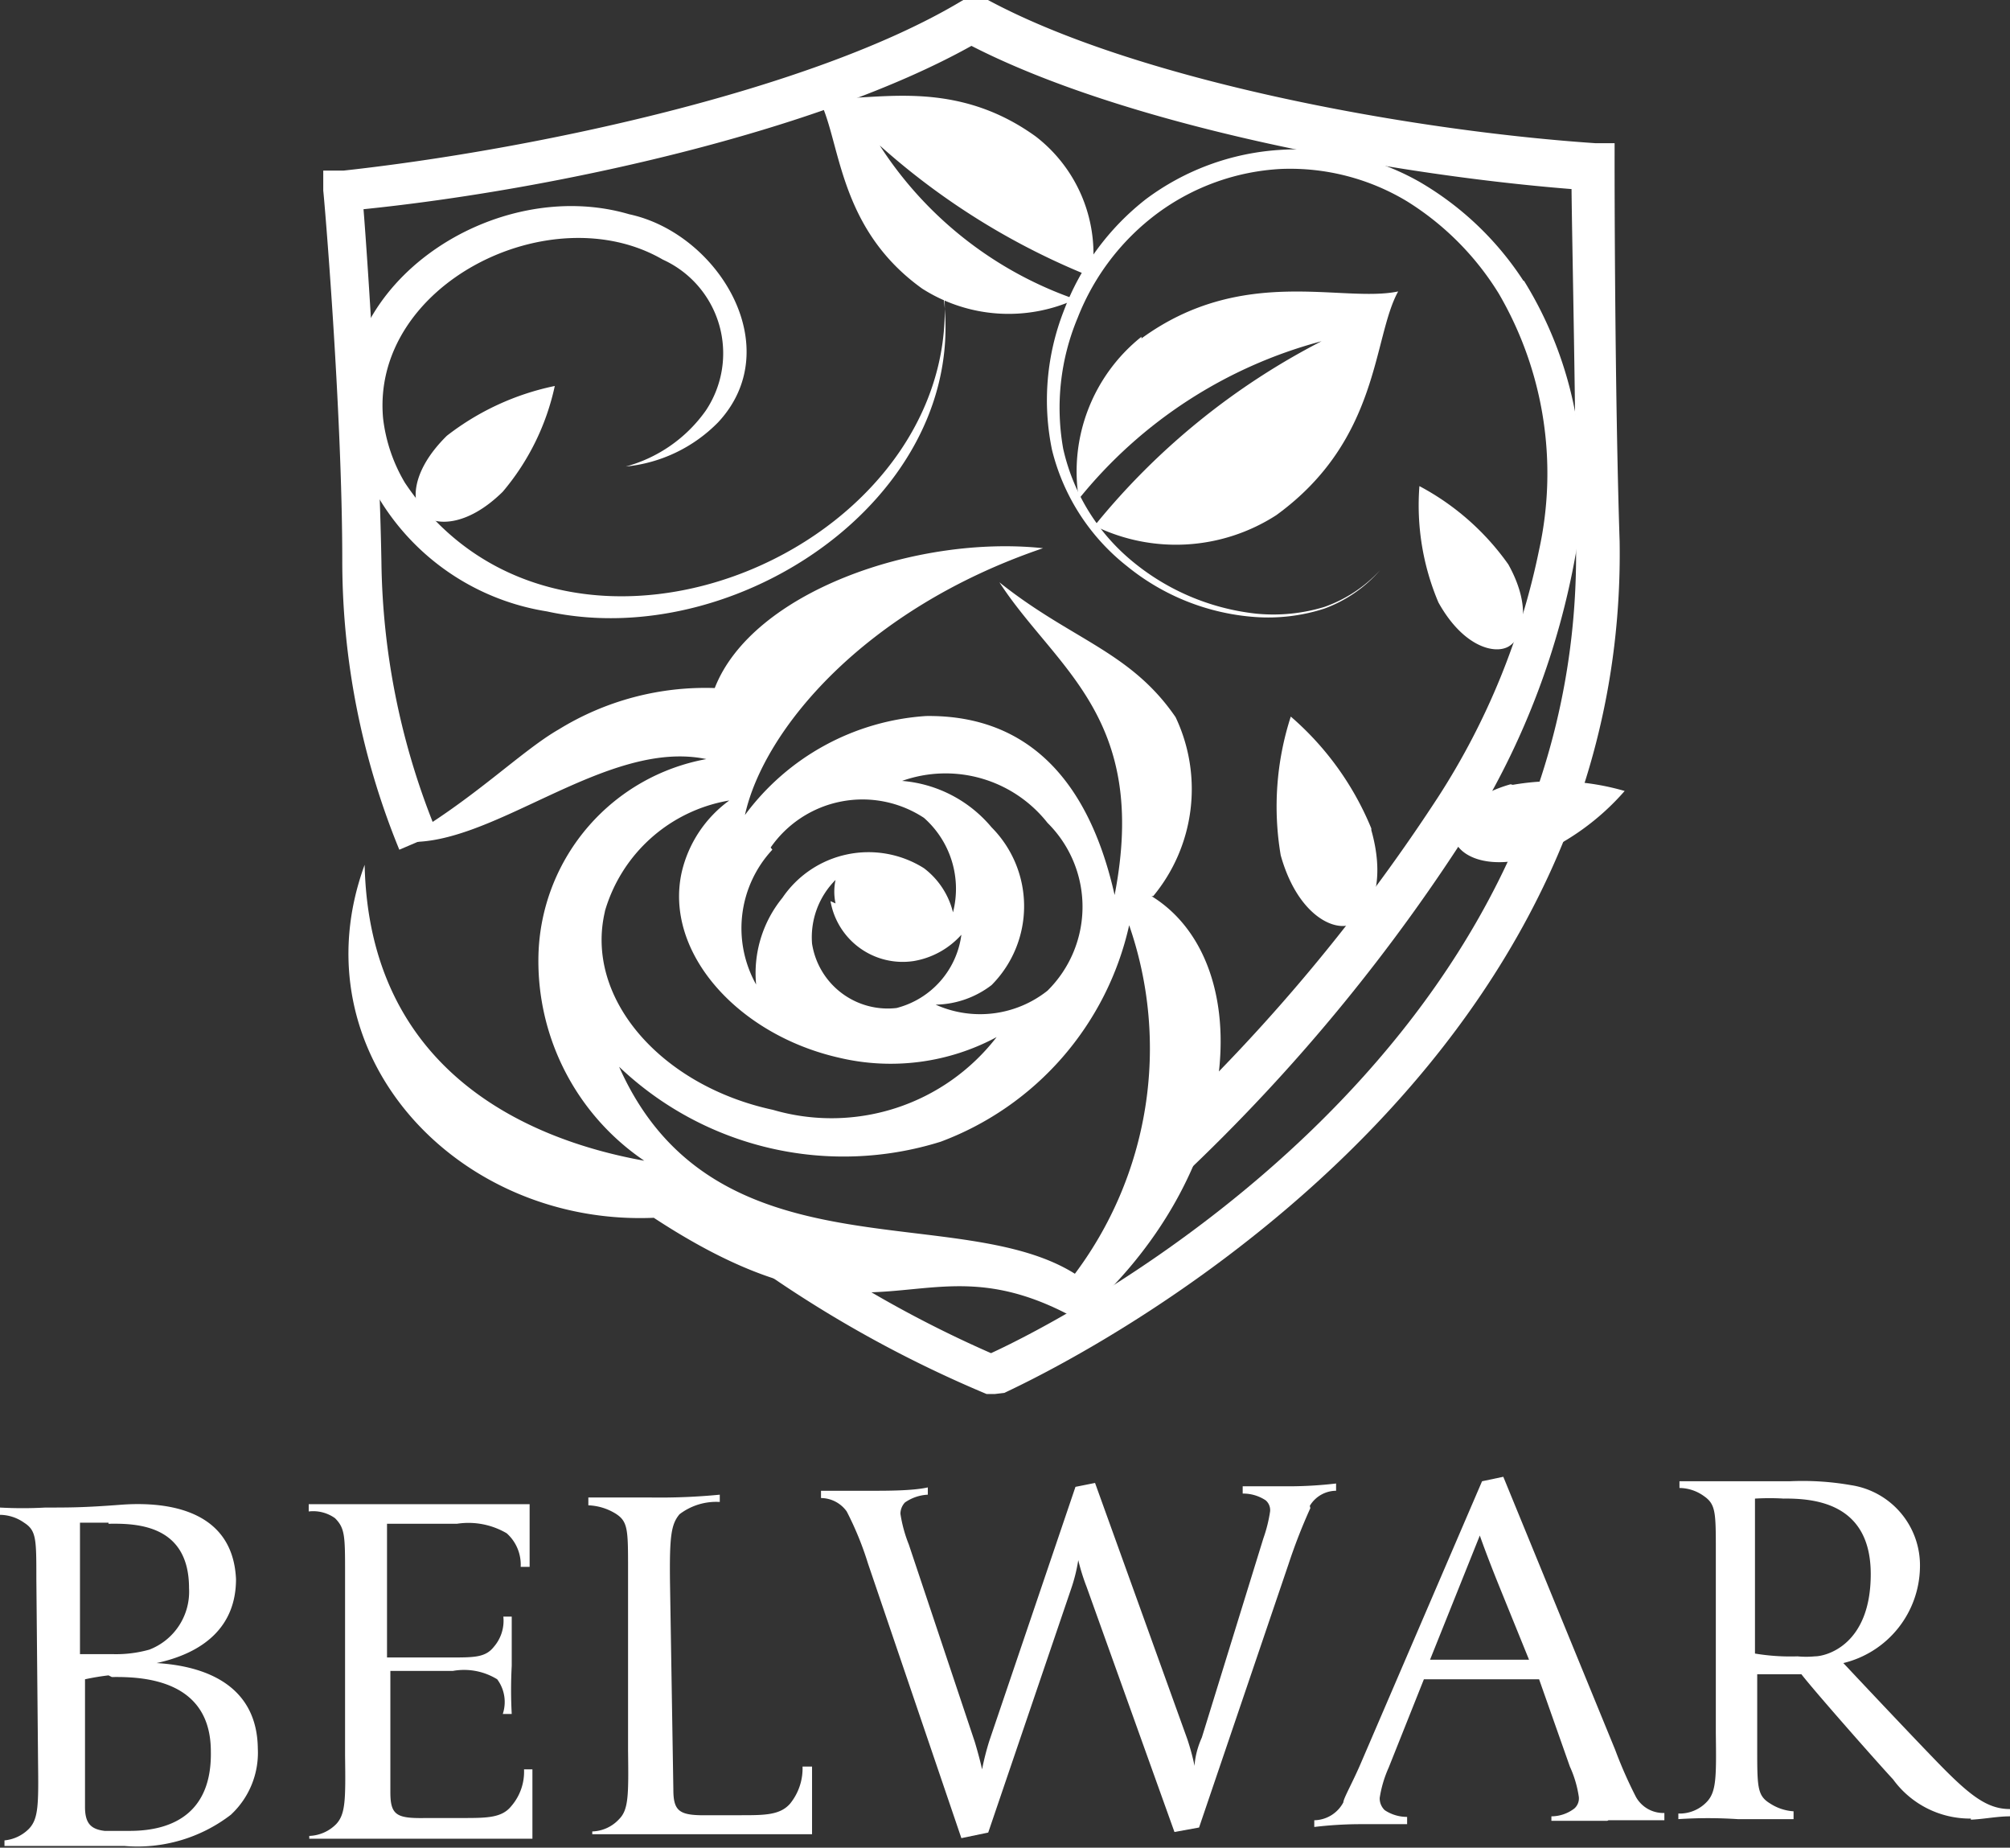 <svg id="レイヤー_1" data-name="レイヤー 1" xmlns="http://www.w3.org/2000/svg" viewBox="0 0 35.94 33.03"><rect x="0" y="0" width="35.94" height="33.03" fill="#333333" stroke="none"/><defs><style>.cls-1{fill:#fff;}</style></defs><path class="cls-1" d="M-95.39,4.42a2.74,2.74,0,0,1-1.9.56l-1.15,0c-.34,0-.68,0-1,0V4.88A.71.71,0,0,0-99,4.67c.17-.18.17-.44.16-1.23L-98.87.2c0-.71,0-.86-.22-1a.76.76,0,0,0-.43-.14v-.13a7.3,7.3,0,0,0,.81,0c.45,0,.69,0,1.35-.05s2,0,2.06,1.33c0,.86-.59,1.32-1.42,1.5,1,.06,1.8.48,1.81,1.53a1.51,1.51,0,0,1-.47,1.17m-2.2-5.21c-.19,0-.51,0-.51,0l0,2.35h.57a2.2,2.2,0,0,0,.67-.08A1.11,1.11,0,0,0-96.14.37c0-1.13-.93-1.16-1.44-1.15m0,2.71A4.36,4.36,0,0,0-98,2l0,2.28c0,.29.1.4.35.43h.45c.84,0,1.47-.38,1.45-1.42,0-1.27-1.18-1.34-1.77-1.33" transform="translate(99.52 28.02)"/><path class="cls-1" d="M-90,4.85l-2.35,0c-.55,0-1.09,0-1.64,0V4.8a.71.71,0,0,0,.48-.21c.17-.18.17-.44.16-1.23l0-3.24c0-.68,0-.82-.18-1A.67.67,0,0,0-94-1v-.13c.54,0,.86,0,1.41,0l2.54,0s0,.7,0,1.12h-.16a.75.75,0,0,0-.25-.6,1.35,1.35,0,0,0-.89-.17l-1.25,0,0,2.39,1.14,0c.42,0,.62,0,.77-.19a.71.71,0,0,0,.17-.54h.15v.88a8,8,0,0,0,0,.86h-.16A.68.68,0,0,0-90.63,2a1.13,1.13,0,0,0-.79-.15h-1.12l0,2.17c0,.42.12.47.65.46h.63c.44,0,.71,0,.88-.21a.94.94,0,0,0,.23-.66H-90c0,.43,0,1.18,0,1.18" transform="translate(99.52 28.02)"/><path class="cls-1" d="M-85,4.77l-2.29,0c-.67,0-1.45,0-1.64,0V4.72a.68.68,0,0,0,.48-.22c.17-.17.17-.43.16-1.23l0-3.23c0-.71,0-.86-.22-1A1,1,0,0,0-89-1.11v-.14l1.1,0a11.14,11.14,0,0,0,1.25-.05v.13a1.08,1.08,0,0,0-.72.22c-.15.18-.18.39-.17,1.22l.06,3.7c0,.41.12.47.65.46h.55c.43,0,.71,0,.89-.21a1,1,0,0,0,.22-.66H-85c0,.43,0,1.2,0,1.2" transform="translate(99.52 28.02)"/><path class="cls-1" d="M-76.09-1.06a10,10,0,0,0-.39,1l-1.6,4.71-.44.08L-80.09.35a3.82,3.82,0,0,1-.15-.48,3,3,0,0,1-.13.52l-1.48,4.35-.48.1L-84-.07A5.67,5.67,0,0,0-84.38-1a.57.57,0,0,0-.46-.24v-.13c.28,0,.63,0,.91,0s.73,0,1-.06v.13a.78.78,0,0,0-.41.14.3.3,0,0,0-.08.2,2.48,2.48,0,0,0,.15.55l1.18,3.53c.09.3.13.49.13.49a4.77,4.77,0,0,1,.13-.51l1.54-4.54.35-.07,1.65,4.58a4.27,4.27,0,0,1,.13.48s0-.22.13-.51l1.1-3.56A2.57,2.57,0,0,0-76.81-1a.23.23,0,0,0-.08-.2.73.73,0,0,0-.41-.12v-.13l.86,0a7.34,7.34,0,0,0,.81-.05v.13a.55.55,0,0,0-.47.27" transform="translate(99.52 28.02)"/><path class="cls-1" d="M-70.78,4.53c-.27,0-.69,0-1,0V4.45a.68.68,0,0,0,.41-.14.24.24,0,0,0,.08-.21,2,2,0,0,0-.16-.54L-72,2l-2.06,0-.63,1.58a2.09,2.09,0,0,0-.16.54.29.29,0,0,0,.09.22.72.72,0,0,0,.4.12v.13s-.59,0-.87,0a7.13,7.13,0,0,0-.79.05V4.52a.6.6,0,0,0,.52-.32c0-.07.17-.36.33-.74l2.15-5,.38-.08,2,4.88a7.91,7.91,0,0,0,.37.84.56.56,0,0,0,.51.29v.13c-.27,0-.69,0-1,0M-72.72.32c-.23-.57-.34-.89-.34-.89l-.89,2.22,1.77,0Z" transform="translate(99.52 28.02)"/><path class="cls-1" d="M-64.28,4.49a1.7,1.7,0,0,1-1.39-.7c-.27-.29-1.4-1.57-1.64-1.88h-.79l0,1.31c0,.71,0,.86.23,1a.87.87,0,0,0,.42.14V4.5c-.38,0-.68,0-1,0a8.11,8.11,0,0,0-1.06,0V4.4A.67.67,0,0,0-69,4.19c.17-.18.17-.44.16-1.23l0-3.24c0-.71,0-.85-.22-1a.76.76,0,0,0-.43-.14v-.12s.47,0,.73,0c.7,0,.87,0,1.24,0a5,5,0,0,1,1.1.07A1.45,1.45,0,0,1-65.19,0a1.79,1.79,0,0,1-1.37,1.71s1.06,1.13,1.66,1.75.91.86,1.32.86v.13c-.23,0-.47.05-.7.06m-3.34-5.74a4.38,4.38,0,0,0-.52,0l0,2.77a3.83,3.83,0,0,0,.76.05,1.63,1.63,0,0,0,.31,0c.2,0,1-.2,1-1.47s-1-1.36-1.59-1.35" transform="translate(99.52 28.02)"/><path class="cls-1" d="M-81.73-3.1l-.15,0a21.51,21.51,0,0,1-4-2.2l.43-.59a20.84,20.84,0,0,0,3.65,2.06c1.27-.58,10.6-5.29,10.46-14.48,0-2.27-.07-5.33-.08-6.33-3.39-.27-8-1.16-10.73-2.56-2.74,1.53-7.44,2.57-10.87,2.92.08,1,.28,4.06.32,6.3a13.08,13.08,0,0,0,1,4.86l-.68.29A13.61,13.61,0,0,1-93.4-18c0-2.7-.33-6.57-.34-6.61l0-.36.36,0C-90-25.34-85-26.4-82.33-28l.09-.05H-82l.09,0c2.65,1.45,7.52,2.36,10.92,2.59l.34,0V-25s0,3.9.09,6.66c.16,10.3-10.93,15.17-11,15.22Z" transform="translate(99.52 28.02)"/><path class="cls-1" d="M-91.53-20.23c-.65.64-.64,1.21-.43,1.41s.78.23,1.43-.41a4.34,4.34,0,0,0,.93-1.89,4.69,4.69,0,0,0-1.93.89" transform="translate(99.52 28.02)"/><path class="cls-1" d="M-82.74-23.2c.93,3.79-3.45,6.89-7,6.11a4.29,4.29,0,0,1-3.53-3.36c-.33-2.53,2.62-4.44,5-3.74,1.59.34,2.84,2.38,1.59,3.72a2.68,2.68,0,0,1-1.65.79,2.58,2.58,0,0,0,1.43-1,1.84,1.84,0,0,0-.77-2.7c-2-1.16-5.22.44-5,2.84a2.91,2.91,0,0,0,.39,1.15c2.91,4.36,10.42,1.05,9.59-3.84" transform="translate(99.52 28.02)"/><path class="cls-1" d="M-81-25.58c-1.58-1.14-3.08-.56-3.9-.71.42.72.32,2.32,1.87,3.43a2.87,2.87,0,0,0,2.74.19,6.81,6.81,0,0,1-3.5-2.75A12.78,12.78,0,0,0-80-23.07a2.65,2.65,0,0,0-1-2.51" transform="translate(99.52 28.02)"/><path class="cls-1" d="M-79.11-22a3.08,3.08,0,0,0-1.12,2.9,8.32,8.32,0,0,1,4.34-2.82,12.69,12.69,0,0,0-4.06,3.3,3.31,3.31,0,0,0,3.25-.19c1.86-1.35,1.72-3.17,2.18-4-1,.21-2.78-.48-4.59.84" transform="translate(99.52 28.02)"/><path class="cls-1" d="M-72.55-17.93a4.57,4.57,0,0,0-1.59-1.4,4.45,4.45,0,0,0,.34,2.08c.44.79,1,.93,1.25.79s.44-.68,0-1.47" transform="translate(99.52 28.02)"/><path class="cls-1" d="M-72.51-14c-.84.24-1.09.73-1,1s.56.54,1.4.3a4.44,4.44,0,0,0,1.64-1.18,4.45,4.45,0,0,0-2-.11" transform="translate(99.52 28.02)"/><path class="cls-1" d="M-75-13.21a5.3,5.3,0,0,0-1.44-2,5.22,5.22,0,0,0-.18,2.48c.28,1,.88,1.34,1.22,1.25s.69-.67.4-1.7" transform="translate(99.52 28.02)"/><path class="cls-1" d="M-72.28-23a5.53,5.53,0,0,0-1.86-1.77,4.46,4.46,0,0,0-2.5-.57,4.47,4.47,0,0,0-2.39.88,4.58,4.58,0,0,0-1.47,2,4.38,4.38,0,0,0-.21,2.48,3.8,3.8,0,0,0,1.34,2.08,4.09,4.09,0,0,0,2.29.91,3.26,3.26,0,0,0,1.24-.15,2.44,2.44,0,0,0,1-.69,2.47,2.47,0,0,1-1,.66,3.14,3.14,0,0,1-1.22.12A4.18,4.18,0,0,1-79.29-18a3.64,3.64,0,0,1-1.22-2,4.17,4.17,0,0,1,.26-2.34,4.26,4.26,0,0,1,1.43-1.87A4.08,4.08,0,0,1-76.61-25a4.05,4.05,0,0,1,2.25.58,5.07,5.07,0,0,1,1.64,1.65A6.38,6.38,0,0,1-72-18.19a12.88,12.88,0,0,1-1.8,4.41,32.51,32.51,0,0,1-5.39,6.33l.81.46a32.68,32.68,0,0,0,5.26-6.4,13.88,13.88,0,0,0,1.77-4.7A6.92,6.92,0,0,0-72.27-23" transform="translate(99.52 28.02)"/><path class="cls-1" d="M-78.9-12a3,3,0,0,0,.4-3.2c-.81-1.18-1.86-1.38-3.15-2.41,1,1.54,2.68,2.4,2.06,5.59-.52-2.31-1.77-3.22-3.37-3.2a4.38,4.38,0,0,0-3.24,1.77c.33-1.51,2.12-3.68,5.33-4.77-2.26-.24-5.2.78-5.87,2.5a5,5,0,0,0-2.79.74c-.68.39-1.55,1.28-2.82,2,1.56.18,3.64-1.85,5.46-1.47a3.66,3.66,0,0,0-3,3.44A4.31,4.31,0,0,0-88-7.27c-2.17-.39-4.92-1.66-5-5.29-1.23,3.36,1.64,6.46,5.17,6.31,4.09,2.68,4.7.21,7.58,1.82C-77.25-7-77-10.81-78.93-12m-1.86-1.31a2.11,2.11,0,0,1,0,3,1.94,1.94,0,0,1-2,.25,1.69,1.69,0,0,0,1-.35,2,2,0,0,0,0-2.82,2.33,2.33,0,0,0-1.6-.83,2.32,2.32,0,0,1,2.6.75m-3.88,1.4a1.31,1.31,0,0,0,1.49,1.07,1.47,1.47,0,0,0,.85-.47A1.56,1.56,0,0,1-83.49-10,1.37,1.37,0,0,1-85-11.15a1.45,1.45,0,0,1,.42-1.14,1,1,0,0,0,0,.42m-1.16-1A2,2,0,0,1-83-13.4a1.69,1.69,0,0,1,.52,1.69A1.41,1.41,0,0,0-83-12.5a1.86,1.86,0,0,0-2.53.53A2.13,2.13,0,0,0-86-10.42a2.06,2.06,0,0,1,.29-2.41m-3,1.12a2.8,2.8,0,0,1,2.23-2,2.2,2.2,0,0,0-.85,1.28c-.32,1.43,1,2.91,2.82,3.32a4,4,0,0,0,2.81-.37,3.73,3.73,0,0,1-4,1.3c-2-.43-3.38-2-3-3.56m8.43,6.51c-2.1-1.36-6.48.11-8.18-3.72A5.82,5.82,0,0,0-82.7-7.61a5.38,5.38,0,0,0,3.37-3.87,6.72,6.72,0,0,1-1,6.27" transform="translate(99.52 28.02)"/></svg>